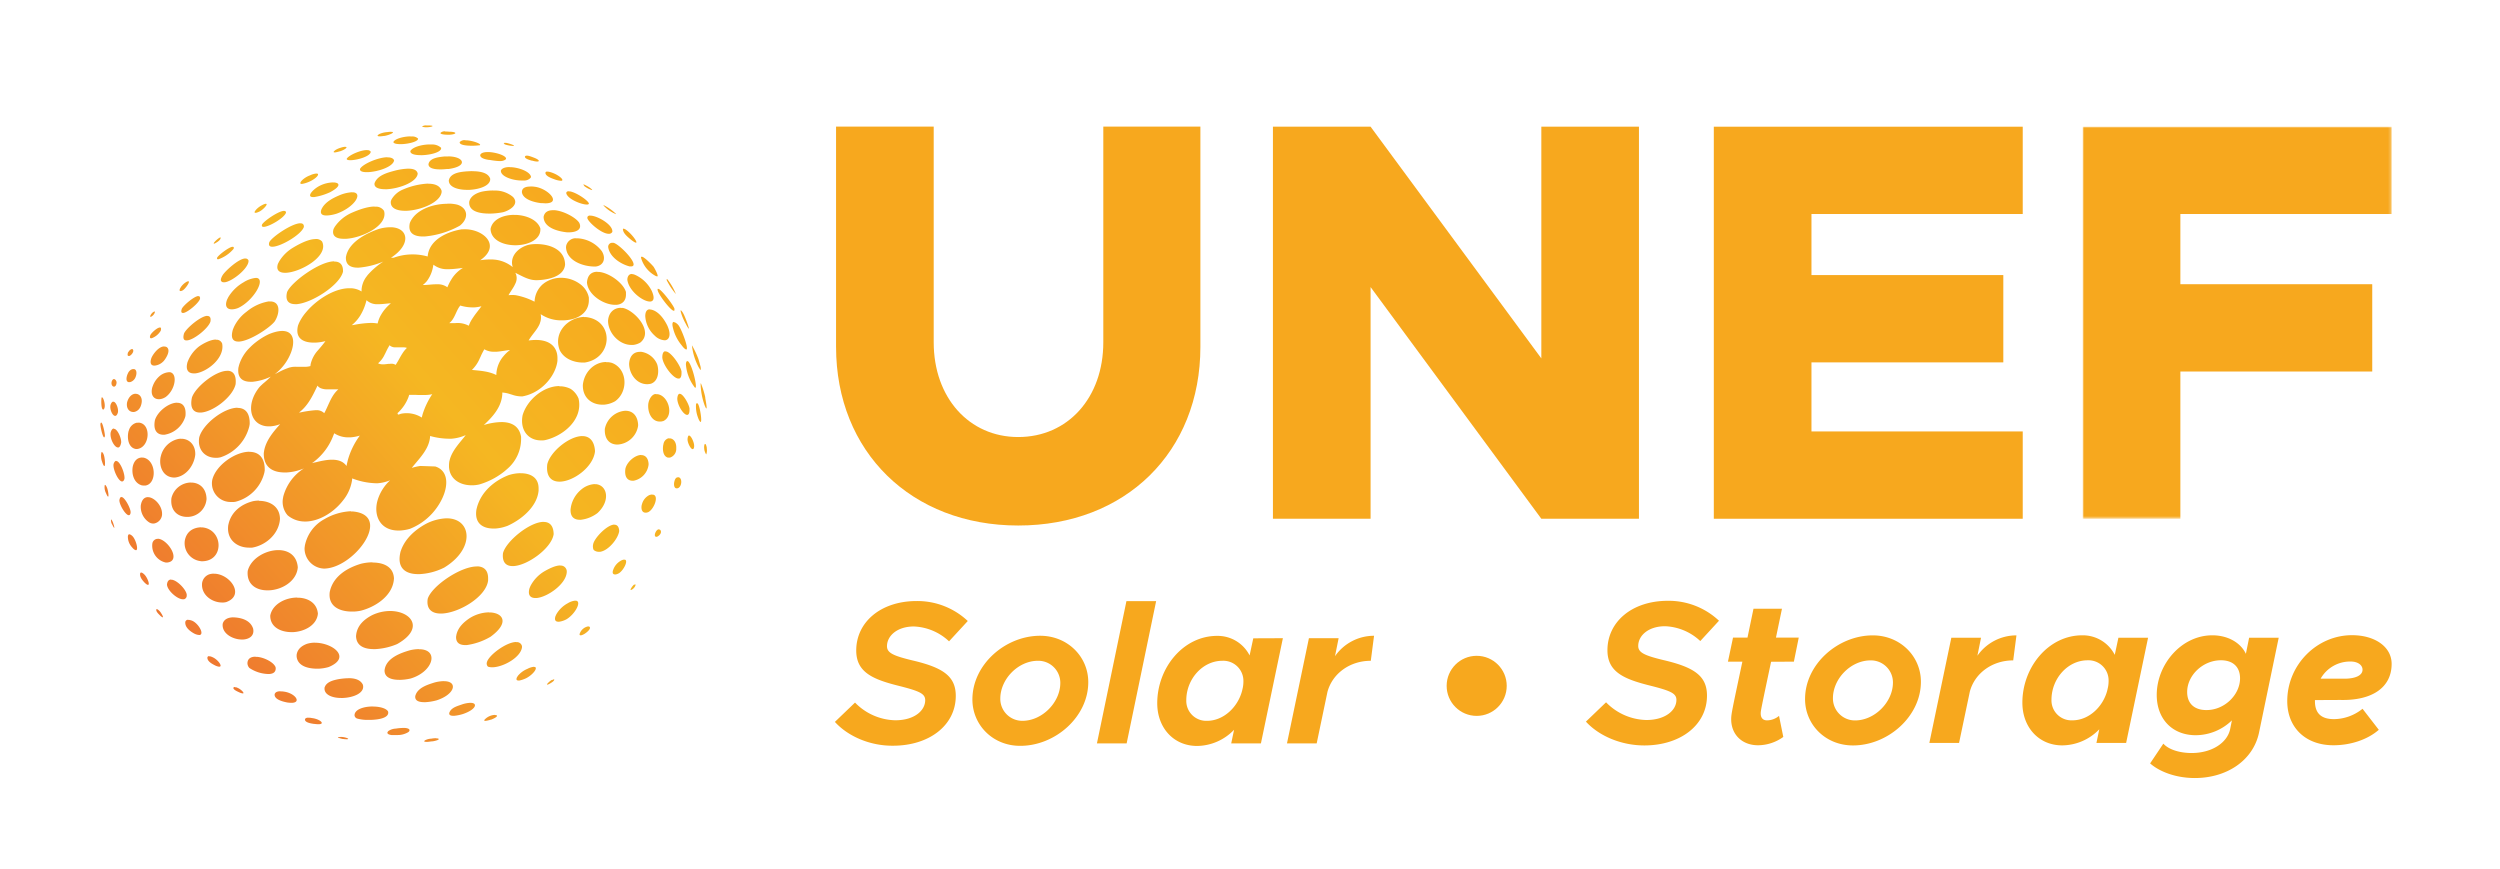 <svg xmlns:inkscape="http://www.inkscape.org/namespaces/inkscape" xmlns:sodipodi="http://sodipodi.sourceforge.net/DTD/sodipodi-0.dtd" xmlns="http://www.w3.org/2000/svg" xmlns:svg="http://www.w3.org/2000/svg" viewBox="0 0 831.523 288.997" id="svg14" sodipodi:docname="UNEF-logo-ingles_color.svg" width="831.523" height="288.997" inkscape:version="1.4.1-rc (d9e8dc1fe0, 2025-03-10)"><defs id="defs3"><style id="style1">.cls-1{fill:#fff;}.cls-1,.cls-2,.cls-3{fill-rule:evenodd;}.cls-2{fill:url(#Degradado_sin_nombre_2);}.cls-3,.cls-5{fill:#f7a81e;}.cls-4{mask:url(#mask);}.cls-6{fill:none;}</style><linearGradient id="Degradado_sin_nombre_2" x1="-5840.01" y1="-705.44" x2="-5837.43" y2="-703.12" gradientTransform="matrix(58.97,0,0,-59.92,344605.24,-41890.41)" gradientUnits="userSpaceOnUse"><stop offset="0" stop-color="#ee7330" id="stop1"></stop><stop offset="0.6" stop-color="#f5b722" id="stop2"></stop><stop offset="1" stop-color="#f7a81e" id="stop3"></stop></linearGradient><mask id="mask" x="859.56" y="205.03" width="102.75" height="130.4" maskUnits="userSpaceOnUse"><g id="mask-4"><polygon id="path-3" class="cls-1" points="962.32,205.03 962.32,335.43 859.56,335.43 859.56,205.03 "></polygon></g></mask></defs><g id="Capa_2" data-name="Capa 2" transform="translate(-166.83,-162.889)"><g id="Capa_1-2" data-name="Capa 1"><path id="Combined-Shape" class="cls-2" d="m 311.84,408.47 h 0.25 c 1.15,0.07 0.92,0.6 -1.37,1 v 0 h -0.13 c -0.29,0 -0.89,0.12 -1.46,0.16 h -0.63 c -0.37,0 -0.62,-0.09 -0.56,-0.25 v 0 l 0.18,-0.22 a 5.08,5.08 0 0 1 2.18,-0.59 9,9 0 0 1 1.54,-0.15 z M 280,408 h 0.45 a 6.44,6.44 0 0 1 1.82,0.38 v 0 l 0.13,0.06 c 0.31,0.15 0.35,0.29 -0.08,0.33 h -0.18 a 8,8 0 0 1 -1.21,-0.09 v 0 h -0.1 c -0.44,-0.09 -2,-0.46 -1.51,-0.63 a 5.07,5.07 0 0 1 0.68,0 z m 20.91,-3 h 0.42 c 1.61,0.08 2,0.64 1.52,1.2 v 0 l -0.17,0.17 a 6.72,6.72 0 0 1 -3.58,1 h -0.6 c -0.41,0 -0.85,0 -1.3,0 v 0 h -0.17 c -0.55,-0.07 -1.59,-0.3 -1.29,-1 v 0 l 0.24,-0.31 a 4.64,4.64 0 0 1 2.51,-0.83 16.2,16.2 0 0 1 2.42,-0.22 z m -31.56,-3.39 h 0.35 c 0.35,0 0.67,0.08 0.88,0.11 v 0 l 0.35,0.05 c 2.5,0.44 4,1.92 2,2 h -0.29 a 7.77,7.77 0 0 1 -1.16,-0.1 v 0 h -0.21 c -0.93,-0.14 -3.08,-0.45 -3,-1.5 0.1,-0.46 0.61,-0.58 1.14,-0.58 z m 62.11,-0.89 h 0.18 c 0.82,0.07 0.81,0.63 -1.48,1.54 v 0 h -0.12 a 8.73,8.73 0 0 1 -1.65,0.39 h -0.21 c -0.24,0 -0.36,-0.1 -0.23,-0.33 a 5,5 0 0 1 3.51,-1.65 z M 290.8,397.9 h 0.56 c 2.05,0.08 3.93,0.63 4.54,1.61 v 0 l 0.06,0.34 c 0.1,1.83 -3.12,2.44 -6.06,2.48 h -0.52 a 12.9,12.9 0 0 1 -3.86,-0.47 v 0 l -0.19,-0.12 a 1.18,1.18 0 0 1 -0.58,-1 c 0.09,-1.94 3.14,-2.87 6.05,-2.87 z m 32.5,-1.23 h 0.31 c 2.2,0.17 1.4,2.25 -2.66,3.66 v 0 l -0.15,0.05 a 14,14 0 0 1 -2.86,0.59 h -0.34 c -0.89,0 -1.53,-0.25 -1.31,-1.07 v 0 l 0.21,-0.43 c 0.8,-1.33 2.61,-1.79 3.94,-2.26 a 9.72,9.72 0 0 1 2.86,-0.56 z m -63.19,-3.81 h 0.47 c 0.31,0 0.59,0.06 0.8,0.08 v 0 l 0.39,0.07 c 3.31,0.68 5.23,3.43 2.29,3.64 h -0.36 a 10.42,10.42 0 0 1 -1.35,-0.11 v 0 l -0.27,-0.06 c -1.37,-0.28 -4.08,-1 -3.9,-2.67 0.2,-0.79 1.08,-1 1.93,-1 z m 54.39,-3.39 h 0.44 c 4.18,0.27 3.15,4.4 -2.88,6.36 v 0 l -0.2,0.05 a 17.75,17.75 0 0 1 -3.5,0.56 h -0.4 c -1.73,0 -3.24,-0.43 -3,-2.1 v 0 l 0.18,-0.51 c 1,-2.31 3.94,-3.21 6,-3.87 a 12.6,12.6 0 0 1 3.29,-0.52 z m -31.68,-1 h 0.48 c 1.78,0.08 3.47,0.58 4.24,2.18 v 0 l 0.07,0.39 c 0.28,2.46 -3.32,3.88 -6.78,4 h -0.54 c -3.07,0 -5.86,-1.15 -5.49,-3.53 v 0 l 0.18,-0.4 c 0.79,-1.53 2.86,-2 4.37,-2.31 a 23,23 0 0 1 3.47,-0.33 z m -37.84,3 h 0.33 a 4.87,4.87 0 0 1 1.79,1 v 0 l 0.17,0.15 c 0.46,0.44 0.7,0.84 0.41,0.91 h -0.12 a 4,4 0 0 1 -1.27,-0.42 v 0 l -0.16,-0.07 c -0.57,-0.26 -1.88,-0.88 -1.65,-1.46 a 0.68,0.68 0 0 1 0.5,-0.19 z m 106.13,-2.67 0.07,0.16 c 0,0.51 -1.26,1.18 -1.56,1.36 v 0 l -0.28,0.14 a 2.78,2.78 0 0 1 -0.39,0.14 h -0.11 c -0.39,0 0.8,-1.17 1.55,-1.57 h 0.17 l 0.2,-0.07 0.35,-0.18 z m -6.67,-4.09 h 0.22 c 1.18,0.24 -0.43,2.5 -2.79,3.74 v 0 l -0.15,0.07 a 9.41,9.41 0 0 1 -2.16,0.72 h -0.23 c -0.59,0 -0.94,-0.22 -0.55,-1.08 v 0 l 0.31,-0.49 a 8.14,8.14 0 0 1 3.18,-2.32 5.8,5.8 0 0 1 2.17,-0.68 z m -38.25,-5.87 h 0.51 c 6.21,0.37 4.08,7.53 -3.29,9.73 v 0 l -0.28,0.06 a 17.09,17.09 0 0 1 -3.06,0.38 h -0.43 c -2.47,0 -5,-0.67 -4.9,-3.25 v 0 l 0.11,-0.58 c 0.88,-3.55 5.26,-5.12 8.29,-6 a 13.67,13.67 0 0 1 3.05,-0.39 z m -54.36,2.52 h 0.48 c 2.47,0.2 5.56,1.83 6.18,3.43 v 0 l 0.05,0.39 c 0,1.24 -0.8,1.77 -2,1.88 h -0.37 -0.39 a 11.84,11.84 0 0 1 -6,-2 v 0 l -0.22,-0.27 a 2.49,2.49 0 0 1 -0.43,-1.31 c 0.05,-1.57 1.2,-2.17 2.69,-2.17 z m 19.75,-4.69 h 0.4 c 5.74,0.22 11.72,4.93 4.21,8.07 v 0 l -0.35,0.1 a 14.22,14.22 0 0 1 -3,0.46 h -0.5 c -3.13,0 -6.55,-0.9 -6.85,-4.08 v 0 -0.49 c 0.24,-1.89 1.62,-3 3.33,-3.66 a 8.77,8.77 0 0 1 2.77,-0.42 z m 66.9,-0.21 h 0.35 a 1.74,1.74 0 0 1 1.62,1.34 v 0 0.41 c -0.46,3.3 -6,6.43 -9.61,6.62 h -0.44 a 4.22,4.22 0 0 1 -1.16,-0.17 v 0 l -0.2,-0.13 a 1.51,1.51 0 0 1 -0.27,-1.35 c 0.57,-2.35 6.5,-6.76 9.74,-6.75 z m -102.09,4.73 h 0.33 a 4.39,4.39 0 0 1 0.9,0.33 v 0 l 0.24,0.12 c 1.62,0.89 3,2.87 2,3 h -0.17 a 4,4 0 0 1 -1.39,-0.46 v 0 l -0.29,-0.15 c -0.93,-0.49 -2.24,-1.29 -2.2,-2.41 a 0.53,0.53 0 0 1 0.59,-0.49 z m 60.2,-15.07 H 297 c 6.78,0.24 11,5.83 2,10.95 v 0 l -0.31,0.14 a 21.3,21.3 0 0 1 -7,1.58 h -0.52 c -3.1,0 -5.83,-1 -5.92,-4.36 v 0 l 0.08,-0.67 c 0.49,-3 2.66,-4.89 5.26,-6.26 a 14.12,14.12 0 0 1 6,-1.39 z m 32.87,0.47 h 0.39 c 4.31,0.18 6.49,3.41 0.26,8 v 0 l -0.21,0.14 a 21.5,21.5 0 0 1 -7.83,2.72 h -0.43 c -1.83,0 -3.19,-0.67 -3.11,-2.82 v 0 l 0.11,-0.62 c 0.55,-2.42 2.33,-4.11 4.3,-5.45 a 12.52,12.52 0 0 1 6.52,-2 z m -85,1.66 h 0.5 c 2.49,0.18 5.23,1.07 6.08,3.77 v 0 l 0.06,0.46 c 0.16,2 -1.44,3 -3.42,3.12 h -0.42 c -3,0 -6.71,-2 -6.36,-5.21 0.42,-1.67 2.08,-2.17 3.56,-2.17 z m 118,3 h 0.16 c 0.74,0.12 0.73,1.08 -1.35,2.45 v 0 l -0.14,0.08 a 3.91,3.91 0 0 1 -1,0.42 h -0.15 c -0.35,0 -0.53,-0.16 -0.24,-0.79 a 3.73,3.73 0 0 1 2.76,-2.19 z m -133,-2.16 h 0.36 a 4.6,4.6 0 0 1 1,0.29 v 0 l 0.27,0.14 c 2,1.14 3.64,4.28 2.18,4.57 h -0.2 a 4,4 0 0 1 -1.61,-0.46 v 0 l -0.31,-0.17 c -1.27,-0.75 -2.83,-2 -2.69,-3.66 a 0.91,0.91 0 0 1 1,-0.77 z m 36.22,-7.4 h 0.54 c 3.21,0.16 6.05,1.83 6.35,5.32 v 0 l -0.07,0.5 c -0.65,3.46 -4.45,5.43 -8.15,5.63 h -0.53 c -3.69,0 -7.14,-1.71 -7.1,-5.5 0.71,-3.79 5,-6 9,-6 z m 92.53,1 h 0.26 c 1.86,0.33 -0.37,4.47 -3.23,6.18 v 0 l -0.2,0.1 a 7.1,7.1 0 0 1 -2.23,0.71 h -0.24 c -0.85,0 -1.42,-0.42 -1,-1.81 v 0 l 0.28,-0.62 a 9.71,9.71 0 0 1 3.83,-3.72 5.93,5.93 0 0 1 2.52,-0.87 z M 219,365.53 h 0.18 a 4,4 0 0 1 1.27,1.35 v 0 l 0.13,0.2 c 0.32,0.52 0.52,1 0.43,1.14 v 0 h -0.08 a 2.63,2.63 0 0 1 -0.91,-0.67 v 0 l -0.18,-0.18 c -0.46,-0.45 -1.19,-1.19 -1,-1.8 a 0.26,0.26 0 0 1 0.22,-0.12 z m 106.36,-14.26 h 0.4 c 2.11,0.14 3.51,1.36 3.42,4.25 v 0 0.44 c -0.64,5.42 -9.57,10.73 -15.33,11 h -0.46 c -2.87,0 -4.82,-1.43 -4.3,-4.9 1.29,-4.19 10.84,-10.76 16.31,-10.76 z M 290.74,350 h 0.47 c 3.3,0.11 6.5,1.42 6.66,5.33 v 0 L 297.8,356 c -0.72,5.34 -6.31,8.82 -10.92,10 v 0 l -0.44,0.09 a 15.38,15.38 0 0 1 -1.85,0.21 h -0.48 -0.48 c -3.86,-0.06 -7.77,-1.72 -7.12,-6.57 v 0 l 0.18,-0.72 c 1.36,-4.7 5.81,-7.29 10.13,-8.59 a 16.47,16.47 0 0 1 3.92,-0.5 z M 238,353.72 h 0.4 c 5.16,0.35 9.91,7.21 3.66,9.43 v 0 l -0.45,0.09 -0.45,0.05 h -0.47 c -3.12,0 -6.52,-2.2 -6.67,-5.65 v 0 -0.49 a 3.61,3.61 0 0 1 2.55,-3.28 5.54,5.54 0 0 1 1.4,-0.18 z m -14.28,2 h 0.35 c 1.88,0.34 4.65,3.27 4.87,4.93 v 0 0.38 a 1.24,1.24 0 0 1 -0.9,1.18 h -0.24 -0.27 c -1.91,-0.13 -5.08,-3 -5.16,-4.91 0.13,-1.19 0.67,-1.65 1.38,-1.65 z M 353.15,351 h 0.31 a 2,2 0 0 1 1.88,1.83 v 0 0.38 c -0.26,4 -6.44,8.28 -10.05,8.59 h -0.34 c -1.66,0 -2.66,-0.89 -2,-3.25 v 0 l 0.28,-0.68 a 12.22,12.22 0 0 1 4.95,-5.12 c 1.14,-0.63 3.32,-1.79 5,-1.79 z m -93.76,-5.13 h 0.49 c 3.08,0.16 5.69,1.88 6,5.72 v 0 l -0.06,0.51 c -0.68,4.33 -5.37,7 -9.6,7.14 h -0.49 c -3.7,0 -6.91,-2 -6.51,-6.43 1,-4.15 5.94,-6.95 10.18,-6.95 z m 118.82,11.35 v 0.32 a 2.62,2.62 0 0 1 -1.13,1.41 v 0 l -0.21,0.11 v 0 l -0.15,0.06 h -0.1 c -0.31,-0.11 0.69,-1.52 1.16,-1.82 v 0 l 0.06,0.05 h 0.1 a 1.22,1.22 0 0 0 0.28,-0.13 z m -164.38,-3.9 0.23,0.06 a 3.3,3.3 0 0 1 0.85,0.66 v 0 l 0.15,0.16 c 0.83,1 1.61,3 1.08,3.21 H 216 c -0.2,0 -0.52,-0.21 -1,-0.66 v 0 l -0.26,-0.27 c -0.69,-0.76 -1.49,-1.8 -1.29,-2.86 0.07,-0.22 0.19,-0.31 0.33,-0.31 z m 160.68,-4.26 h 0.22 c 1.08,0.34 -0.45,3.46 -2,4.47 v 0 l -0.22,0.12 a 2.92,2.92 0 0 1 -0.9,0.31 h -0.2 c -0.59,0 -1,-0.34 -0.68,-1.4 v 0 l 0.21,-0.55 a 5.64,5.64 0 0 1 2.2,-2.51 3.05,3.05 0 0 1 1.37,-0.5 z M 315.42,335.3 h 0.5 c 7.8,0.4 8.89,10.16 -1.35,16.38 v 0 l -0.35,0.17 a 20.52,20.52 0 0 1 -7.86,2 h -0.45 c -4,0 -7.25,-1.83 -5.85,-7.49 v 0 l 0.29,-0.81 c 1.47,-3.69 4.54,-6.38 7.87,-8.27 a 16.23,16.23 0 0 1 7.2,-2 z m -31.86,-2.29 h 0.65 c 13.45,1.25 0.32,19 -9.69,19 v 0 l -0.49,-0.05 a 6.71,6.71 0 0 1 -5.9,-6.78 v 0 l 0.1,-0.8 a 12.85,12.85 0 0 1 6.56,-8.85 19.13,19.13 0 0 1 8.77,-2.6 z m 64.06,3.49 h 0.36 c 1.75,0.13 2.95,1.3 3,4.06 v 0 l -0.07,0.37 c -1,4.55 -8.63,10 -13.26,10.24 h -0.37 c -2.11,0 -3.49,-1.24 -3.15,-4.29 1,-3.95 8.88,-10.41 13.5,-10.41 z m -128.2,5.57 0.31,0.05 c 3.28,0.69 7.37,7.38 2.7,7.88 v 0 h -0.44 a 5.73,5.73 0 0 1 -4.49,-6.3 1.82,1.82 0 0 1 1.85,-1.59 h 0.07 z m 14.27,-3.76 h 0.54 c 7,0.79 7.26,11.43 -0.42,11.26 v 0 l -0.51,-0.08 a 6,6 0 0 1 -5,-6.81 c 0.54,-2.9 2.61,-4.29 5.35,-4.41 z m 137.49,-0.88 h 0.27 c 0.7,0.11 1.19,0.66 1.32,1.85 v 0 0.33 c -0.37,2.46 -3.53,6.37 -6.3,6.81 h -0.37 a 2.58,2.58 0 0 1 -1.74,-0.56 v 0 l -0.16,-0.23 a 3.23,3.23 0 0 1 -0.07,-1.77 c 0.42,-2.07 4.68,-6.49 7.08,-6.49 z m -161.33,3.2 h 0.19 a 2.62,2.62 0 0 1 0.82,0.55 v 0 l 0.15,0.16 c 1,1.15 1.88,4.23 1.14,4.54 h -0.12 c -0.22,0 -0.55,-0.18 -1,-0.63 v 0 l -0.31,-0.36 a 5.12,5.12 0 0 1 -1.35,-3.67 c 0.09,-0.47 0.27,-0.65 0.5,-0.65 z M 253,329.49 h 0.48 c 3.34,0.16 6.43,2 6.47,6 v 0 l -0.06,0.62 c -0.64,4.7 -4.83,8.18 -9.2,8.93 v 0 h -0.5 -0.5 c -4.11,0 -7.61,-2.75 -6.93,-7.52 v 0 l 0.17,-0.71 c 1.08,-3.92 4.34,-6.3 8.1,-7.23 a 10,10 0 0 1 2,-0.19 z M 386,339 h 0.15 c 0.67,0.16 0.92,1.44 -0.6,2.33 v 0 l -0.24,0.1 v 0 h -0.2 c -0.48,0 -0.58,-0.51 -0.38,-1.15 0.38,-1 0.87,-1.34 1.27,-1.34 z m -88.19,-90.4 a 18.41,18.41 0 0 1 11.26,-0.4 v 0 l 0.08,-0.63 c 0.88,-5.22 6.7,-7.65 11.19,-8.4 v 0 h 0.42 c 6.41,-0.44 13.15,5.18 5.8,10.28 v 0 l 0.76,-0.11 a 22,22 0 0 1 2.28,-0.15 h 0.76 a 11.24,11.24 0 0 1 7,2.54 v 0 l -0.13,-0.51 c -0.73,-3.67 2.63,-6.37 5.86,-7 v 0 l 0.46,-0.06 c 4.52,-0.49 11.17,0.94 11.23,6.77 v 0 l -0.08,0.52 c -0.85,3.84 -6.55,4.62 -9.65,4.64 v 0 l -0.83,-0.07 c -2.17,-0.29 -4,-1.44 -6,-2.4 v 0 l 0.22,0.45 a 3.92,3.92 0 0 1 -0.17,3.08 v 0 l -0.4,0.82 c -0.6,1.09 -1.38,2.12 -1.9,3.1 v 0 l 0.78,-0.07 c 0.26,0 0.52,0 0.77,0 l 0.75,0.06 a 22.59,22.59 0 0 1 6.34,2.17 v 0 l 0.08,-0.74 a 8.08,8.08 0 0 1 2.6,-5 v 0 l 0.52,-0.41 a 9.71,9.71 0 0 1 5.24,-1.79 v 0 h 0.72 a 10.7,10.7 0 0 1 6.66,2.61 v 0 l 0.45,0.45 a 7.29,7.29 0 0 1 1.81,3.51 v 0 0.58 c 0.16,4.77 -4.09,6.9 -8.5,7 h -0.53 a 12.17,12.17 0 0 1 -7,-2.06 v 0 l 0.08,0.52 a 5.28,5.28 0 0 1 -0.14,1.88 v 0 l -0.25,0.78 c -0.81,2 -2.6,3.63 -3.69,5.57 v 0 l 0.73,-0.08 c 6.46,-0.66 9,2.43 8.85,6.28 v 0 0.57 c -0.5,4.46 -4.43,9.71 -10.1,11.46 v 0 l -0.74,0.2 v 0 l -0.76,0.17 h -0.61 a 9.81,9.81 0 0 1 -2.88,-0.56 v 0 l -0.64,-0.19 a 10.09,10.09 0 0 0 -2.61,-0.53 v 0 0.31 0 0.31 0 l -0.09,0.79 c -0.58,3.87 -3.27,6.81 -6.06,9.4 v 0 l 0.47,-0.14 a 20.64,20.64 0 0 1 5.22,-0.84 H 334 c 2.46,0.08 4.68,0.93 5.7,3.33 v 0 l 0.18,0.48 a 8,8 0 0 1 0.27,1.07 v 0 0.8 a 13.07,13.07 0 0 1 -4.6,9.89 v 0 l -0.82,0.72 a 24.24,24.24 0 0 1 -8.43,4.44 v 0 l -0.52,0.11 a 12,12 0 0 1 -1.57,0.18 h -0.52 c -3.81,0 -7.27,-2 -7.52,-6.09 v 0 -0.59 a 9.33,9.33 0 0 1 0.11,-1.25 v 0 l 0.22,-0.85 c 0.95,-3.07 3.34,-5.44 5.24,-7.91 v 0 l -0.82,0.33 a 14.44,14.44 0 0 1 -3.93,0.87 h -0.77 a 23.78,23.78 0 0 1 -6.33,-0.91 v 0 l -0.07,0.79 c -0.52,3.62 -3.21,6.4 -5.46,9.11 v 0 l -0.29,0.35 v 0 l -0.28,0.36 0.75,-0.21 a 20.73,20.73 0 0 1 2.07,-0.43 v 0 l 5,0.17 0.47,0.17 c 4.23,1.71 3.94,7.21 0.89,12.23 v 0 l -0.44,0.7 a 20,20 0 0 1 -9.35,7.64 v 0 l -0.71,0.19 a 14.73,14.73 0 0 1 -2.64,0.38 h -0.6 c -5.69,-0.05 -8.13,-4.58 -6.94,-9.59 v 0 l 0.2,-0.72 a 15,15 0 0 1 4.09,-6.4 v 0 l -0.85,0.31 a 13.23,13.23 0 0 1 -3.22,0.67 h -0.77 a 23.47,23.47 0 0 1 -7.76,-1.61 v 0 l -0.08,0.76 a 14.05,14.05 0 0 1 -3,6.6 v 0 l -0.42,0.52 c -3,3.62 -7.53,6.31 -11.79,6.46 h -0.6 a 8.86,8.86 0 0 1 -5.61,-2.08 v 0 l -0.4,-0.51 a 6.87,6.87 0 0 1 -1.15,-5.05 v 0 l 0.13,-0.72 a 15.92,15.92 0 0 1 6.85,-9.3 v 0 l -0.46,0.18 a 17.29,17.29 0 0 1 -5.22,1.16 h -0.54 -0.53 c -2.85,-0.07 -5.4,-1.11 -6.27,-3.9 v 0 l -0.16,-0.57 a 8.73,8.73 0 0 1 -0.16,-2 v 0 l 0.12,-0.8 c 0.65,-3.43 3.09,-6.31 5.32,-8.79 v 0 l -0.67,0.23 a 11.18,11.18 0 0 1 -2.48,0.49 h -0.57 a 6.09,6.09 0 0 1 -3.65,-1.05 v 0 l -0.35,-0.28 c -2.69,-2.29 -2.74,-7.19 0.73,-11.59 v 0 l 0.21,-0.24 v 0 l 0.22,-0.23 v 0 l 0.85,-0.8 a 31.79,31.79 0 0 0 2.59,-2.34 v 0 l -0.33,0.15 a 18,18 0 0 1 -5.7,1.56 h -0.42 -0.41 c -2.44,-0.05 -4.34,-1.19 -3.9,-4.7 v 0 l 0.2,-0.8 a 13.77,13.77 0 0 1 3.31,-5.59 v 0 l 0.76,-0.76 a 23,23 0 0 1 6,-4.05 v 0 l 0.64,-0.24 c 6.62,-2.38 8.18,1.2 6.88,5.52 v 0 l -0.24,0.73 a 16.56,16.56 0 0 1 -5.44,7.35 v 0 l 1,-0.5 a 23.4,23.4 0 0 1 3.91,-1.71 v 0 l 0.69,-0.15 a 8.12,8.12 0 0 1 1.39,-0.09 h 0.7 v 0 h 0.69 0.7 0.7 0.69 a 6.34,6.34 0 0 0 1.36,-0.23 v 0 l 0.09,-0.67 a 10.29,10.29 0 0 1 2.42,-4.57 v 0 l 0.86,-1 c 0.57,-0.68 1.14,-1.36 1.63,-2.06 v 0 l -0.39,0.09 a 15.86,15.86 0 0 1 -3,0.41 h -0.44 c -3.33,0 -6.38,-1.25 -5.28,-5.71 v 0 l 0.27,-0.68 a 15.62,15.62 0 0 1 2.23,-3.53 v 0 l 0.45,-0.53 c 3.54,-4.05 9.27,-7.64 14.11,-7.64 h 0.62 a 7.32,7.32 0 0 1 3.45,1.07 v 0 -0.66 a 8.17,8.17 0 0 1 1.43,-4 v 0 l 0.59,-0.79 a 24.94,24.94 0 0 1 5.22,-4.49 v 0 l -0.27,0.11 a 26.91,26.91 0 0 1 -7.88,1.91 h -0.46 c -2.26,0 -4,-0.92 -3.83,-3.56 v 0 l 0.15,-0.66 c 1.27,-4.54 6.88,-7.33 10.8,-8.65 a 13.88,13.88 0 0 1 3.72,-0.57 h 0.49 c 5.72,0.3 6.56,5.82 -0.19,10.15 v 0 z M 340,320.3 h 0.46 c 2.9,0.12 5.55,1.45 5.51,5.09 v 0 0.69 c -0.49,5.45 -5.92,9.76 -10.37,11.72 v 0 l -0.43,0.15 a 13.54,13.54 0 0 1 -3.65,0.74 H 331 c -3.47,0 -6.47,-1.62 -5.69,-6.4 v 0 l 0.21,-0.82 c 1.48,-5.09 5.64,-8.61 10.33,-10.49 a 12.94,12.94 0 0 1 4.12,-0.7 z m -136.19,15.41 h 0.08 a 4.76,4.76 0 0 1 0.65,1.39 v 0 l 0.06,0.2 a 3.55,3.55 0 0 1 0.25,1.19 v 0 c -0.07,0 -0.23,-0.2 -0.53,-0.79 v 0 l -0.12,-0.25 a 2.67,2.67 0 0 1 -0.44,-1.77 0.1,0.1 0 0 1 0.07,0 z M 216,328.27 h 0.37 c 2,0.29 4.35,2.86 4.36,5.43 v 0 0.39 a 3.25,3.25 0 0 1 -2.69,2.93 h -0.36 a 2.76,2.76 0 0 1 -0.77,-0.15 v 0 l -0.41,-0.2 a 6.17,6.17 0 0 1 -2.84,-5.69 c 0.32,-2 1.28,-2.74 2.39,-2.74 z m 148.64,-4.34 h 0.38 c 3.74,0.32 5,5.43 0.57,9.58 v 0 l -0.25,0.19 a 11.28,11.28 0 0 1 -5.31,2.07 h -0.36 c -1.79,0 -3.2,-0.89 -3.06,-3.54 v 0 l 0.11,-0.72 a 9.89,9.89 0 0 1 3.53,-5.87 7.57,7.57 0 0 1 4.39,-1.74 z m -134.26,-0.52 h 0.44 c 2.47,0.18 4.65,1.93 4.71,5.5 v 0 l -0.07,0.52 a 6.4,6.4 0 0 1 -6,5.38 H 229 c -2.93,0 -5.63,-2 -5.15,-6.23 a 6.74,6.74 0 0 1 6.48,-5.2 z m -23.17,4.83 h 0.22 c 1.13,0.42 2.82,3.8 2.84,4.91 v 0 0.34 c -0.08,0.39 -0.21,0.62 -0.39,0.71 l -0.14,0.05 c -1.09,0.14 -3.27,-3.55 -3.2,-5 0.13,-0.77 0.39,-1.08 0.71,-1.08 z m 176.57,-0.82 h 0.3 c 2,0.38 0.3,4.83 -1.62,5.8 v 0 l -0.34,0.12 -0.32,0.06 h -0.29 c -1.11,0 -1.52,-1.17 -1.24,-2.55 v 0 l 0.14,-0.46 a 4.71,4.71 0 0 1 2.39,-2.83 3.15,3.15 0 0 1 1,-0.19 z M 249.8,313.19 h 0.41 c 2.73,0.16 4.77,1.94 4.67,6.19 v 0 l -0.11,0.65 a 13.21,13.21 0 0 1 -9.66,9.76 v 0 l -0.49,0.06 h -0.49 -0.48 a 6.18,6.18 0 0 1 -6.22,-7.34 c 1.15,-4.86 7.63,-9.37 12.37,-9.37 z m -48,11 0.11,0.05 a 2.83,2.83 0 0 1 0.49,0.81 v 0 l 0.06,0.15 c 0.32,0.86 0.6,2.68 0.36,2.86 h -0.05 c -0.11,0 -0.27,-0.23 -0.51,-0.75 v 0 l -0.17,-0.39 a 4.33,4.33 0 0 1 -0.44,-2.57 c 0,-0.12 0.09,-0.17 0.15,-0.17 z m 190.49,-2.56 h 0.28 c 1.38,0.37 1,3.53 -0.52,3.69 h -0.27 c -0.81,-0.13 -0.82,-1.35 -0.71,-2 v 0 l 0.05,-0.23 c 0.15,-0.64 0.45,-1.44 1.16,-1.44 v 0 z m -178.12,-6.54 h 0.33 l 0.42,0.1 c 3.92,1.23 4.08,8.6 0.28,9.2 h -0.4 a 4.16,4.16 0 0 1 -0.9,-0.09 v 0 l -0.46,-0.18 c -2.17,-1 -2.87,-3.71 -2.45,-6.06 0.4,-1.78 1.41,-3 3.18,-3 z m 146.32,-7.14 h 0.38 c 2,0.14 3.57,1.51 3.85,4.75 v 0 0.45 c -0.67,5.12 -7.07,9.77 -11.56,9.94 h -0.39 c -2.57,-0.06 -4.39,-1.72 -3.91,-5.79 1,-4.19 7.31,-9.37 11.68,-9.37 z m -155,8.27 0.24,0.05 c 1.27,0.47 2.76,4.51 2.48,5.93 v 0 l -0.11,0.29 a 0.85,0.85 0 0 1 -0.57,0.54 h -0.16 c -1.28,-0.15 -3.13,-4.33 -2.75,-5.86 0.24,-0.67 0.54,-1 0.87,-1 z m 174.6,-1.95 h 0.3 c 1.09,0.12 2,0.94 2.16,2.79 v 0 0.42 a 6.2,6.2 0 0 1 -5,5.31 h -0.3 c -1.58,0 -2.8,-1.11 -2.41,-4 0.53,-2.32 3.24,-4.58 5.32,-4.58 z m -153,-5.43 h 0.46 c 2.58,0.23 4.37,2.36 4.22,5.34 v 0 l -0.08,0.54 c -0.61,3.43 -3.22,6.65 -6.68,7 h -0.49 c -3.34,-0.2 -4.88,-3.48 -4.28,-6.78 v 0 l 0.16,-0.61 a 7.65,7.65 0 0 1 5.66,-5.42 5.28,5.28 0 0 1 1,-0.1 z m -26.35,4.46 h 0.12 a 2.22,2.22 0 0 1 0.39,0.6 v 0 l 0.07,0.17 c 0.42,1.14 0.6,3.62 0.26,3.83 h -0.06 c -0.13,0 -0.33,-0.31 -0.59,-1 v 0 l -0.15,-0.45 a 5.63,5.63 0 0 1 -0.24,-3 c 0.06,-0.18 0.13,-0.24 0.2,-0.24 z m 71.24,3.32 c 3,-0.75 7.05,-1.59 9.38,0.45 v 0 l 0.26,0.25 a 4.46,4.46 0 0 1 0.47,0.57 v 0 l 0.07,-0.4 v 0 l 0.08,-0.39 0.27,-1.13 a 25,25 0 0 1 4,-8.19 v 0 l -0.63,0.17 a 13.93,13.93 0 0 1 -2.52,0.41 h -0.62 A 8.53,8.53 0 0 1 278,307 v 0 l -0.36,0.89 a 19.85,19.85 0 0 1 -6.7,8.81 v 0 l -0.34,0.24 0.42,-0.11 v 0 l 0.45,-0.11 v 0 z m -26.16,-18.05 h 0.4 c 2.2,0.16 3.75,1.69 3.66,5.37 v 0 l -0.11,0.67 A 14.5,14.5 0 0 1 240.15,315 v 0 l -0.47,0.09 -0.46,0.06 h -0.46 -0.45 c -3.39,-0.12 -5.88,-2.79 -5.21,-6.79 1.18,-4.43 8.19,-9.86 12.79,-9.86 z m 143.56,10.13 h 0.38 c 1.42,0.22 2.07,1.71 2,3.2 v 0 0.36 a 3,3 0 0 1 -2.1,2.83 h -0.34 v 0 h -0.38 l -0.32,-0.13 c -1.33,-0.67 -1.42,-2.72 -1.19,-4.05 v 0 l 0.08,-0.33 a 2.38,2.38 0 0 1 1.63,-1.91 z m 12,1.87 h 0.07 c 0.15,0.09 0.32,0.48 0.47,1.27 v 0 0.31 a 3.88,3.88 0 0 1 -0.17,1.84 v 0 h -0.07 a 4.93,4.93 0 0 1 -0.55,-1.33 c -0.21,-1.17 -0.05,-2.09 0.21,-2.09 z m -5.37,-2.82 0.17,0.05 c 0.66,0.31 1.51,2.25 1.53,3.31 v 0 0.34 c -0.07,0.52 -0.21,0.77 -0.4,0.82 h -0.11 c -0.67,0 -1.71,-2.14 -1.69,-3.27 0.06,-0.91 0.27,-1.27 0.54,-1.27 z M 212.7,303.47 h 0.44 c 4.08,0.52 3.53,8.24 -0.68,8.76 v 0 h -0.43 c -2.52,-0.38 -3,-3.63 -2.45,-5.88 v 0 l 0.16,-0.45 a 3.57,3.57 0 0 1 2.57,-2.41 h 0.39 z m -8,2.06 h 0.23 c 1.12,0.37 2.32,3.18 2.2,4.59 v 0 l -0.09,0.39 c -0.18,0.72 -0.45,1.09 -0.76,1.21 h -0.16 c -1.2,0.12 -2.85,-3 -2.48,-5 0.27,-0.94 0.65,-1.31 1.06,-1.31 z m 170.18,-6 h 0.39 c 1.94,0.15 3.57,1.5 3.8,4.51 v 0 0.46 a 7.35,7.35 0 0 1 -6.74,6.25 H 372 c -2.27,-0.07 -4.16,-1.62 -4,-5.2 a 7.49,7.49 0 0 1 6.93,-6.05 z m -22,-8.15 h 0.64 a 8.34,8.34 0 0 1 3.08,0.84 v 0 l 0.41,0.28 a 7,7 0 0 1 2.27,3 v 0 l 0.12,0.66 c 1,6.75 -5.62,11.9 -11.38,13.14 v 0 l -0.54,0.07 v 0 h -0.52 c -4.49,0.1 -7.26,-3.52 -6.3,-8.38 1.45,-5.05 6.92,-9.69 12.22,-9.69 z m -152.38,12.07 0.11,0.05 c 0.52,0.47 1.16,3.81 1.11,4.38 v 0 l -0.05,0.23 a 0.43,0.43 0 0 1 -0.14,0.25 h -0.07 c -0.5,-0.06 -1.34,-3.79 -1.22,-4.5 0.07,-0.3 0.16,-0.43 0.26,-0.43 z m 25.23,-6.58 h 0.33 c 1.6,0.14 2.73,1.39 2.46,4.33 v 0 l -0.1,0.41 a 8.68,8.68 0 0 1 -6.9,5.88 h -0.32 c -2,0 -3.51,-1.34 -2.84,-4.85 0.92,-3 4.68,-5.81 7.37,-5.81 z M 398.64,297 h 0.09 a 0.78,0.78 0 0 1 0.3,0.32 v 0 l 0.09,0.16 c 0.62,1.35 1.22,5.42 0.79,5.75 h -0.06 c -0.14,0 -0.37,-0.31 -0.69,-1 v 0 l -0.23,-0.63 a 10.31,10.31 0 0 1 -0.61,-4 c 0,-0.36 0.15,-0.59 0.32,-0.59 z m -13.53,-3 h 0.39 c 3.68,0.44 5.64,7.14 2,8.92 v 0 l -0.44,0.11 a 3.2,3.2 0 0 1 -0.41,0.07 h -0.4 c -2.73,0 -4.12,-3.18 -3.78,-6 v 0 l 0.08,-0.38 c 0.28,-1.15 1,-2.47 2.12,-2.76 a 2.69,2.69 0 0 1 0.4,0 z m -85,6.53 a 9.38,9.38 0 0 1 7,1.24 v 0 l 0.27,-1.05 A 25.56,25.56 0 0 1 310.6,294 v 0 l -0.67,0.13 a 12.23,12.23 0 0 1 -2,0.14 v 0 h -1 v 0 h -1 l -1,-0.05 v 0 h -1 v 0 h -1 l -0.25,0.78 a 13.78,13.78 0 0 1 -3.6,5.27 v 0 0.17 a 0.31,0.31 0 0 0 0.4,0.32 v 0 z m -95.58,-4 h 0.2 c 0.82,0.31 1.55,2.36 1.32,3.54 v 0 l -0.11,0.33 c -0.19,0.5 -0.43,0.74 -0.67,0.81 h -0.15 c -0.91,0 -1.89,-2.27 -1.52,-3.67 0.27,-0.77 0.6,-1.07 0.93,-1.07 z m 188.4,-2.66 0.24,0.05 c 1.16,0.41 2.85,3.57 3,4.83 v 0 0.44 c 0,1.09 -0.27,1.6 -0.66,1.69 h -0.15 c -1.2,0 -3.3,-3.29 -3.26,-5.51 0.11,-1.09 0.42,-1.51 0.82,-1.51 z m -120.53,-2.65 -0.19,0.4 v 0 l -0.19,0.4 c -1.46,3.07 -3,6 -5.74,8.09 v 0 l 0.46,-0.05 a 39,39 0 0 1 5.05,-0.74 h 0.56 a 3.49,3.49 0 0 1 2.32,1 v 0 l 0.4,-0.75 c 1.26,-2.53 2.11,-5.28 4.29,-7.18 h -0.6 -0.66 v 0 h -0.7 -0.59 -0.6 -0.6 a 5.48,5.48 0 0 1 -2.19,-0.42 v 0 l -0.29,-0.16 a 2.52,2.52 0 0 1 -0.73,-0.69 z m -30,-5 h 0.34 c 1.67,0.15 2.74,1.41 2.46,4.45 v 0 l -0.1,0.37 c -1.23,4.18 -7.48,8.8 -11.41,9.07 h -0.34 c -2.11,0 -3.44,-1.39 -2.68,-5 1.16,-3.52 7.83,-8.88 11.73,-8.88 z m -30.45,7.67 h 0.26 c 1.38,0.18 2.42,1.8 1.32,4.35 v 0 l -0.19,0.33 a 2.82,2.82 0 0 1 -1.93,1.35 h -0.26 c -1.27,0 -2.39,-1.12 -2.06,-3.16 0.52,-2 1.76,-2.91 2.86,-2.91 z m -11.16,1.17 0.11,0.05 c 0.51,0.39 1.26,3.33 0.35,4 h -0.16 c -0.67,-0.22 -0.62,-3.38 -0.47,-3.92 0,-0.11 0.11,-0.17 0.17,-0.17 z m 199.16,-4.65 0.05,0.06 a 29.41,29.41 0 0 1 1.4,4.53 v 0 0.23 c 0.19,1.08 0.6,3.23 0.41,3.5 h -0.05 c -0.05,0 -0.1,-0.06 -0.18,-0.17 v 0 l -0.36,-0.8 a 22.63,22.63 0 0 1 -1.36,-7.26 c 0,0 0,-0.06 0,-0.06 z m -31.51,-7.06 h 0.63 a 7.59,7.59 0 0 1 1.3,0.24 v 0 l 0.51,0.22 c 4.77,2.32 4.81,9.55 0.51,12.56 v 0 l -0.45,0.23 a 8.51,8.51 0 0 1 -3.28,0.89 h -0.48 c -3.45,0 -6.58,-2.2 -6.49,-6.56 0.43,-4.28 3.77,-7.63 7.75,-7.63 z M 223,286.68 h 0.32 c 2.7,0.41 1.87,5.92 -1.43,8.29 v 0 l -0.36,0.2 a 4.18,4.18 0 0 1 -1.66,0.5 h -0.3 c -1.69,-0.05 -2.76,-1.53 -2.07,-4 v 0 l 0.21,-0.57 a 7.86,7.86 0 0 1 2.56,-3.41 5.39,5.39 0 0 1 2.73,-1 z M 395.45,283 h 0.1 a 0.72,0.72 0 0 1 0.22,0.14 v 0 l 0.16,0.18 c 1.29,1.69 2.82,8.18 2.23,8.53 h -0.09 a 0.66,0.66 0 0 1 -0.24,-0.19 v 0 l -0.45,-0.65 a 14.19,14.19 0 0 1 -2.41,-6.94 c 0,-0.38 0.12,-1.09 0.48,-1.09 z m -190.68,6 h 0.17 a 1.34,1.34 0 0 1 0.63,1.46 v 0 l -0.08,0.3 a 1,1 0 0 1 -0.63,0.73 h -0.14 c -0.49,0 -1,-0.71 -0.74,-1.67 0.19,-0.61 0.49,-0.86 0.79,-0.86 z m 174.87,-9.1 h 0.44 a 6.83,6.83 0 0 1 5.32,4.13 v 0 l 0.12,0.41 c 0.56,2.25 0.2,5.29 -2.22,6.09 v 0 l -0.5,0.09 v 0 l -0.48,0.05 h -0.47 c -3.27,-0.13 -5.69,-3.28 -5.77,-6.75 0.17,-2.87 1.73,-4 3.56,-4 z m -168.42,5.76 h 0.26 c 0.72,0.18 0.88,1.17 0.61,2.15 v 0 l -0.1,0.32 a 2.76,2.76 0 0 1 -1.76,1.82 l -0.32,0.05 h -0.34 l -0.23,-0.1 c -0.76,-0.47 -0.36,-1.88 -0.09,-2.56 v 0 l 0.16,-0.34 a 2.59,2.59 0 0 1 1,-1.14 1.94,1.94 0 0 1 0.84,-0.23 z m 177,-5.85 h 0.29 c 1.78,0.46 4.76,4.87 5,6.68 v 0 0.46 c 0,1.14 -0.29,1.7 -0.74,1.85 h -0.18 -0.19 c -1.78,-0.15 -5.1,-4.54 -5.28,-7 0,-1.49 0.45,-2.08 1.05,-2.08 z m -60.32,-0.72 -0.42,0.76 c -0.27,0.52 -0.52,1 -0.76,1.57 v 0 l -0.33,0.7 a 11.53,11.53 0 0 1 -2.6,3.81 c 2.73,0.27 5.61,0.43 8.11,1.7 v 0 l 0.05,-0.75 a 10,10 0 0 1 2.1,-5.23 v 0 l 0.54,-0.64 a 12.43,12.43 0 0 1 1.89,-1.72 v 0 l -0.58,0.07 c -1.18,0.15 -2.5,0.41 -3.79,0.51 h -0.65 a 6.22,6.22 0 0 1 -3.56,-0.82 z m -89.27,-3.21 h 0.34 a 2,2 0 0 1 1.76,1.31 v 0 l 0.06,0.44 c 0.49,4.71 -5.35,9.06 -9,9.45 h -0.34 -0.32 c -1.67,-0.06 -2.67,-1.17 -1.92,-3.77 v 0 l 0.28,-0.68 a 11.75,11.75 0 0 1 3.6,-4.55 c 1.07,-0.75 3.63,-2.25 5.54,-2.25 z m 158.37,1.94 0.06,0.06 a 30.73,30.73 0 0 1 2.08,4.45 v 0 l 0.06,0.22 c 0.09,0.31 0.21,0.72 0.33,1.15 l 0.17,0.64 a 3.84,3.84 0 0 1 0.22,1.55 h -0.05 c -0.05,0 -0.12,0 -0.21,-0.14 v 0 l -0.46,-0.74 a 20,20 0 0 1 -2.22,-7.19 c 0,0 0,0 0,0 z m -175.58,0.34 h 0.31 a 1.72,1.72 0 0 1 0.63,0.23 v 0 l 0.22,0.24 c 0.89,1.19 -0.54,3.43 -1.28,4.32 v 0 l -0.21,0.21 a 4.73,4.73 0 0 1 -2.74,1.33 h -0.23 c -1,0 -1.57,-0.77 -0.91,-2.59 0.6,-1.37 2.45,-3.78 4.21,-3.78 z m 74.93,-0.36 -0.49,0.85 c -0.31,0.58 -0.59,1.17 -0.87,1.75 v 0 l -0.27,0.52 a 8.22,8.22 0 0 1 -2.14,2.8 v 0 l 0.38,0.17 a 3.57,3.57 0 0 0 1.22,0.18 h 0.43 l 0.85,-0.09 v 0 l 0.45,-0.06 c 0.29,0 0.59,0 0.88,-0.06 h 0.43 a 2.87,2.87 0 0 1 1.22,0.39 v 0 l 0.74,-1.21 c 0.47,-0.83 0.91,-1.67 1.41,-2.46 v 0 l 0.35,-0.53 a 9.5,9.5 0 0 1 1.24,-1.45 v 0 l -0.45,-0.12 a 5.25,5.25 0 0 0 -1,-0.07 h -0.52 v 0 h -0.53 -0.42 -0.42 -0.4 a 2.68,2.68 0 0 1 -2.1,-0.74 z m 64.72,-9.45 h 0.62 c 9.46,1 9.11,13.7 -0.4,15.13 v 0 h -0.56 c -3,0 -6.36,-1.24 -7.76,-4.19 -2.14,-5.76 2.67,-10.75 8.1,-11 z M 210.86,279 l 0.15,0.12 c 0.55,0.6 -0.48,2 -1.21,2.18 h -0.16 a 0.44,0.44 0 0 1 -0.37,-0.31 v 0 -0.21 c 0.05,-0.3 0.05,-0.65 0.28,-0.83 a 1.91,1.91 0 0 1 1.26,-1 z M 391,270.07 h 0.22 a 3.35,3.35 0 0 1 1.28,1 v 0 l 0.1,0.14 c 1,1.46 3.26,7.35 2.58,7.91 h -0.08 c -0.21,0 -0.56,-0.2 -1.12,-0.84 v 0 l -0.46,-0.59 a 14.1,14.1 0 0 1 -3,-6.43 c -0.12,-0.94 0.09,-1.3 0.45,-1.3 z m -17.64,-4.77 h 0.29 0.3 l 0.35,0.08 c 3.94,1.09 10,7.92 5.46,11.48 v 0 l -0.46,0.23 a 5.91,5.91 0 0 1 -1.84,0.52 H 377 c -4,0.13 -7.87,-3.77 -7.93,-8 0.16,-2.65 1.86,-4.34 4.29,-4.34 z M 256.6,263.16 h 0.44 c 3.2,0.31 2.75,4.11 1.21,6.56 v 0 l -0.14,0.19 c -1.74,2.14 -8.12,6.33 -11.69,6.59 h -0.32 c -1.74,0 -2.68,-1.07 -1.79,-4.06 v 0 l 0.34,-0.81 a 13.62,13.62 0 0 1 3.72,-4.7 v 0 l 0.69,-0.54 a 15.49,15.49 0 0 1 7.15,-3.25 z M 235.82,268 h 0.22 c 0.64,0.1 1,0.65 0.78,1.87 v 0 l -0.09,0.24 c -0.93,2.23 -5.53,5.89 -7.72,6 h -0.24 c -0.81,0 -1.2,-0.7 -0.73,-2.3 0.68,-1.68 5.58,-5.87 7.78,-5.87 z m 147.06,-2.2 0.54,0.07 c 2.47,0.52 4.38,3.23 5.42,5.42 v 0 l 0.18,0.45 c 1,2.53 0.42,4.12 -0.93,4.33 h -0.25 a 5.1,5.1 0 0 1 -3.2,-1.5 v 0 l -0.44,-0.42 a 9.44,9.44 0 0 1 -2.75,-6.13 c 0,-1 0.3,-2.21 1.43,-2.24 z m -162.89,6 h 0.14 c 0.24,0.07 0.34,0.36 0.19,1 v 0 l -0.07,0.17 a 5.88,5.88 0 0 1 -3,2.43 h -0.17 c -0.35,0 -0.51,-0.3 -0.26,-1 0.25,-0.7 2.29,-2.57 3.14,-2.57 z m 173.26,-5.67 h 0.11 a 4.29,4.29 0 0 1 0.72,1 v 0 l 0.09,0.15 c 0.61,1.2 1.91,4.66 1.76,4.94 v 0 c -0.08,0 -0.29,-0.3 -0.68,-1 v 0 l -0.46,-0.88 a 17.62,17.62 0 0 1 -1.52,-3.68 c -0.09,-0.42 -0.07,-0.57 0,-0.57 z m -75,4.23 a 7.85,7.85 0 0 1 4.49,0.87 v 0 l 0.33,-0.8 a 12.17,12.17 0 0 1 0.83,-1.5 v 0 l 0.72,-1.07 c 0.76,-1.06 1.6,-2.06 2.35,-3.11 v 0 l -0.8,0.18 a 12.26,12.26 0 0 1 -1.57,0.2 h -0.78 a 14.16,14.16 0 0 1 -3.91,-0.62 v 0 l -0.46,0.65 c -0.71,1.13 -1.13,2.42 -1.8,3.55 v 0 l -0.29,0.46 a 5.23,5.23 0 0 1 -1.11,1.2 h 2 z m -29.51,-7.62 -0.3,1.07 a 17.27,17.27 0 0 1 -1.72,3.92 v 0 a 12.88,12.88 0 0 1 -2.9,3.33 v 0 l 0.94,-0.15 a 33.06,33.06 0 0 1 5.77,-0.62 l 0.95,0.06 v 0 l 0.95,0.13 0.18,-0.67 a 10.61,10.61 0 0 1 0.76,-1.87 v 0 l 0.46,-0.78 a 14.07,14.07 0 0 1 3,-3.37 v 0 h -0.47 c -1,0.08 -2.11,0.24 -3.24,0.27 h -0.56 a 5,5 0 0 1 -3.85,-1.36 z m -70.49,3.79 h 0.13 l -0.07,0.35 a 2.6,2.6 0 0 1 -1.35,1.42 c -0.58,-0.11 0.59,-1.79 1.29,-1.79 z m 14.57,-5.12 h 0.16 c 0.3,0.06 0.45,0.34 0.37,0.9 v 0 l -0.07,0.19 c -0.65,1.42 -3.91,4.19 -5.4,4.48 h -0.2 c -0.5,0 -0.71,-0.35 -0.4,-1.32 0.31,-0.97 4.12,-4.3 5.54,-4.3 z M 385.76,259 h 0.17 c 1.16,0.51 4.87,5.37 5.23,6.56 v 0 0.27 c 0,0.23 0,0.37 -0.11,0.42 h -0.11 c -1,0 -5.11,-5.32 -5.37,-6.85 -0.06,-0.33 0,-0.47 0.15,-0.47 z m -133.87,-3.67 h 0.31 c 3.08,0.44 -1.08,7.63 -6.16,10 v 0 l -0.33,0.12 a 5.62,5.62 0 0 1 -1.57,0.32 h -0.28 c -1.48,0 -2.37,-1 -1.49,-3.25 v 0 l 0.36,-0.73 a 14,14 0 0 1 5.11,-5 9.4,9.4 0 0 1 4,-1.46 z m 113.65,-2 h 0.49 c 3.5,0.31 8.17,3.74 9,6.69 v 0 0.5 c 0.12,2.42 -1.22,3.56 -3.07,3.75 h -0.38 -0.39 c -3.69,-0.1 -8.76,-3.31 -9.13,-7.38 0.17,-2.61 1.6,-3.61 3.46,-3.61 z M 278,249.89 h 0.35 c 1.6,0.11 2.63,1.08 2.57,3.32 v 0 l -0.09,0.35 c -1.39,4.41 -10.32,10.1 -15.33,10.5 h -0.39 c -2.2,0 -3.5,-1.06 -2.8,-4 1.33,-3.3 10.79,-10.25 15.69,-10.25 z m 99,4.17 h 0.16 0.16 l 0.61,0.19 a 11.39,11.39 0 0 1 5.66,5.36 v 0 l 0.2,0.46 c 0.82,2.07 0.39,3 -0.61,3.11 h -0.22 c -2.32,0 -7,-3.55 -7.47,-7.24 0,-1.05 0.52,-1.93 1.51,-1.93 z m 11.69,1.66 0.1,0.05 a 20.36,20.36 0 0 1 2.81,4.82 v 0 0.06 a 22.45,22.45 0 0 1 -3,-4.53 c -0.06,-0.28 0,-0.4 0,-0.4 z m -159.22,0.75 h 0.12 c 0.44,0.28 -1.1,2.42 -1.91,2.95 v 0 l -0.18,0.1 a 1.64,1.64 0 0 1 -0.5,0.17 h -0.14 c -0.3,0 -0.42,-0.26 -0.14,-0.85 v 0 l 0.3,-0.51 a 5.81,5.81 0 0 1 1.66,-1.58 1.9,1.9 0 0 1 0.79,-0.32 z m 81.53,-5.58 -0.16,0.82 a 11.15,11.15 0 0 1 -1.83,4.4 v 0 l -0.33,0.43 a 7.91,7.91 0 0 1 -1.23,1.14 h 0.85 l 1.43,-0.11 v 0 l 0.57,-0.05 c 0.58,-0.05 1.17,-0.08 1.74,-0.08 h 0.58 a 5.23,5.23 0 0 1 3,1 v 0 l 0.32,-0.71 c 0.22,-0.47 0.45,-0.93 0.7,-1.37 v 0 l 0.4,-0.66 a 11.33,11.33 0 0 1 3.76,-3.7 v 0 l -0.58,0.07 c -1.18,0.14 -2.52,0.32 -3.84,0.35 h -0.66 A 7.14,7.14 0 0 1 311,250.93 Z m -62.57,-2 h 0.27 a 1.05,1.05 0 0 1 0.79,0.65 v 0 0.31 c -0.24,2.51 -5.45,6.66 -7.95,6.93 h -0.3 a 0.92,0.92 0 0 1 -0.95,-0.62 v 0 -0.37 a 4.69,4.69 0 0 1 0.58,-1.36 c 0.68,-1.2 5.3,-5.57 7.56,-5.57 z m 131.84,-0.59 h 0.21 c 1,0.36 3.45,2.92 3.76,3.35 v 0 l 0.06,0.1 c 0.39,0.62 1.81,3.25 1.05,3.07 v 0 l -0.41,-0.13 a 9.9,9.9 0 0 1 -4.91,-6.1 c 0,-0.23 0.09,-0.33 0.24,-0.33 z m -108.53,-5.92 h 0.44 a 2.62,2.62 0 0 1 1.78,0.85 v 0 l 0.16,0.39 c 1.66,4.69 -7.27,9.73 -12.11,10 h -0.39 c -1.91,0 -3.05,-0.89 -2.34,-3 v 0 l 0.36,-0.71 a 13.4,13.4 0 0 1 4.42,-4.5 c 1.54,-0.94 5.09,-3 7.68,-3 z m 86.79,-0.21 h 0.63 a 10.82,10.82 0 0 1 7.86,4.29 v 0 l 0.21,0.38 c 1.1,2.15 0.31,4.38 -2.25,4.7 v 0 h -0.45 c -3.74,0 -9.31,-1.92 -9.44,-6.46 v 0 l 0.05,-0.43 a 3.26,3.26 0 0 1 3.1,-2.52 z m 12,1.48 h 0.18 0.2 l 0.21,0.07 c 2.34,0.94 8.52,7.52 5.75,7.78 h -0.3 -0.35 l -0.51,-0.15 c -2.76,-0.86 -6.1,-3.12 -6.58,-6.2 a 1.33,1.33 0 0 1 1.4,-1.51 z M 244.26,245 h 0.14 c 0.17,0.05 0.24,0.22 0.17,0.52 v 0 l -0.09,0.19 a 11.56,11.56 0 0 1 -5,3.41 h -0.18 c -0.27,0 -0.37,-0.19 -0.22,-0.58 0.45,-0.83 4,-3.57 5.14,-3.57 z m 22.46,-7.83 H 267 c 0.6,0.08 0.95,0.44 0.9,1.21 v 0 l -0.11,0.27 c -1.13,2.46 -7.4,6.14 -10.17,6.3 h -0.3 c -0.83,0 -1.24,-0.48 -0.91,-1.51 0.88,-1.77 7.56,-6.29 10.31,-6.29 z m 71.14,-2.8 h 0.64 c 3.6,0.16 7.17,1.73 8.06,4.52 v 0 0.47 c -0.09,3.25 -4,5 -8,5.1 H 338 c -4,-0.07 -7.92,-1.83 -8,-5.46 0.63,-3.16 4.2,-4.65 7.88,-4.65 z m -97.66,7.48 v 0.31 c -0.22,0.81 -1.38,1.4 -2,1.76 H 238 c -0.51,-0.06 1.55,-2 2.16,-2.08 z M 374.27,239 h 0.17 a 2.08,2.08 0 0 1 0.47,0.22 v 0 l 0.23,0.16 c 1.76,1.27 3.79,4 3.29,4.22 h -0.08 c -0.26,0 -0.84,-0.33 -1.86,-1.16 v 0 l -0.31,-0.26 c -0.89,-0.76 -2.07,-1.8 -2.16,-3 0,-0.2 0.11,-0.26 0.25,-0.26 z m -82.87,-7.38 h 0.45 a 3.2,3.2 0 0 1 2.71,1.4 v 0 l 0.1,0.43 c 0.81,4.61 -7.31,8.51 -12.63,8.86 h -0.49 -0.47 c -2.46,0 -4,-1 -3.28,-3.29 v 0 l 0.34,-0.63 a 13.48,13.48 0 0 1 6,-4.86 c 1.51,-0.65 4.71,-1.94 7.25,-1.94 z m 24.17,-1 h 0.91 a 12.46,12.46 0 0 1 2.48,0.35 v 0 l 0.45,0.16 c 3.16,1.31 3.2,4.5 0.49,6.72 v 0 l -0.2,0.14 a 29.29,29.29 0 0 1 -11.7,3.56 h -0.48 c -3,0 -5.11,-1.14 -4.38,-4.47 1.73,-4.41 7.64,-6.41 12.48,-6.41 z m 47.6,4 h 0.32 c 2.44,0.25 7.34,3.14 7,5.42 v 0 l -0.18,0.23 a 1.29,1.29 0 0 1 -0.74,0.38 h -0.3 c -2.31,0 -6.47,-3.61 -7.05,-5.08 -0.14,-0.7 0.28,-1 1,-1 z m -12.45,-1.82 h 0.57 c 3.12,0.26 7.22,2.56 8.22,4.22 v 0 l 0.15,0.38 c 0.67,2.06 -1.58,2.71 -3.31,2.76 h -0.59 -0.38 c -2.89,-0.31 -7.72,-1.47 -7.74,-5.15 0.29,-1.59 1.51,-2.2 3.08,-2.2 z m -89.42,0.25 h 0.19 a 0.52,0.52 0 0 1 0.47,0.56 v 0 l -0.1,0.24 c -0.85,1.71 -5.34,4.32 -7.16,4.49 h -0.24 c -0.45,0 -0.65,-0.25 -0.47,-0.77 0.62,-1.17 5.51,-4.54 7.31,-4.54 z m 22.62,-6.2 h 0.35 c 3.36,0.29 0.46,5 -5.47,7.11 v 0 l -0.21,0.06 a 12.66,12.66 0 0 1 -2.94,0.54 h -0.31 c -1.3,0 -2.25,-0.51 -1.53,-2.19 v 0 l 0.33,-0.58 c 1.22,-1.85 3.39,-3 5.32,-3.83 a 12.79,12.79 0 0 1 4.46,-1.13 z m 83.65,4.33 h 0.16 a 17.15,17.15 0 0 1 4,2.85 v 0 0.09 0 0 a 11.38,11.38 0 0 1 -4.2,-2.92 c 0,-0.07 0,-0.1 0.06,-0.1 z m -36.76,-4.92 h 0.67 a 9.28,9.28 0 0 1 6,2.16 v 0 l 0.26,0.32 c 1.67,2.32 -1.57,4.2 -3.54,4.72 v 0 l -0.28,0.06 a 25.31,25.31 0 0 1 -3.82,0.41 h -0.5 c -3.38,0 -7,-0.76 -6.69,-4 v 0 l 0.15,-0.46 c 0.66,-1.63 2.5,-2.45 4.06,-2.84 a 18.27,18.27 0 0 1 3.66,-0.38 z m -75.51,4.44 h 0.13 c 0.47,0.21 -1,1.84 -2.22,2.51 v 0 l -0.12,0.06 a 5.93,5.93 0 0 1 -1.08,0.4 h -0.17 c -0.31,0 -0.47,-0.1 -0.19,-0.58 v 0 l 0.32,-0.42 a 7,7 0 0 1 2.09,-1.57 3.3,3.3 0 0 1 1.24,-0.45 z m 53.93,-6.7 h 0.49 c 1.93,0.09 3.5,0.73 4,2.38 v 0 0.4 c -0.44,3.43 -6.82,6 -11.61,6.22 h -0.55 c -2.87,0 -5,-0.94 -4.73,-3.19 v 0 l 0.2,-0.54 a 7.83,7.83 0 0 1 3.78,-3.32 24.11,24.11 0 0 1 8.47,-2 z m 46.77,2.54 h 0.35 c 2,0.29 5.84,2.82 6.33,3.94 v 0 0.17 c 0,0.14 -0.2,0.23 -0.44,0.27 h -0.27 c -1.82,0 -6.48,-1.88 -6.8,-3.82 0.06,-0.43 0.37,-0.61 0.84,-0.61 z m -12.78,-1.62 h 0.48 c 0.48,0 0.92,0.08 1.26,0.12 v 0 l 0.36,0.07 c 4.16,0.91 8,5.24 3.22,5.4 h -0.43 l -1,-0.06 v 0 h -0.38 c -2.13,-0.26 -6,-1.18 -6.31,-3.65 0,-1.53 1.42,-1.86 2.8,-1.86 z m -65.63,-1.35 h 0.27 c 2,0.1 2.51,1.26 -1.33,3.3 v 0 l -0.15,0.06 a 20.18,20.18 0 0 1 -5.07,1.51 h -0.29 c -0.93,0 -1.4,-0.33 -0.75,-1.39 v 0 l 0.4,-0.5 a 9.22,9.22 0 0 1 2.56,-1.9 10.57,10.57 0 0 1 4.36,-1.09 z m 83.36,0.7 h 0.18 a 15.11,15.11 0 0 1 1.64,0.88 v 0 l 0.3,0.22 c 0.62,0.47 0.8,0.69 0.7,0.74 h -0.06 a 7.9,7.9 0 0 1 -2.54,-1.34 v 0 -0.06 c -0.12,-0.17 -0.5,-0.58 -0.24,-0.46 v 0 0 z m -37.07,-4.43 h 0.47 c 2.22,0.05 4.86,0.5 5.52,2.48 v 0 0.37 c -0.22,2 -3.5,3.15 -6.8,3.34 h -0.62 -0.61 c -3.06,-0.07 -5.8,-1.05 -5.73,-3.19 v 0 l 0.14,-0.45 c 0.88,-2.12 4.06,-2.36 6,-2.52 0.46,0 1,-0.06 1.67,-0.06 z M 302.66,219 h 0.41 c 1.36,0.06 2.49,0.48 2.69,1.66 v 0 l -0.07,0.36 c -0.71,2.62 -6.2,4.6 -10.17,4.81 H 295 c -2.26,0 -3.88,-0.59 -3.58,-2.07 v 0 l 0.24,-0.51 c 1.23,-2.23 4.29,-3 6.51,-3.6 a 20.62,20.62 0 0 1 4.5,-0.67 z m -30.57,1.62 h 0.2 c 0.93,0.16 -0.18,1.58 -2.49,2.66 v 0 l -0.12,0.05 a 10,10 0 0 1 -2.37,0.73 h -0.2 c -0.37,0 -0.52,-0.22 -0.21,-0.74 v 0 l 0.34,-0.42 a 7.63,7.63 0 0 1 2.69,-1.68 6.18,6.18 0 0 1 2.16,-0.62 z m 76.82,-0.64 h 0.24 a 3.14,3.14 0 0 1 0.41,0.07 v 0 l 0.34,0.09 c 2.6,0.75 4.79,2.66 3.69,2.88 h -0.17 a 7.48,7.48 0 0 1 -2.3,-0.54 v 0 l -0.23,-0.08 c -0.92,-0.34 -2.78,-1.06 -2.63,-2.12 0.08,-0.26 0.36,-0.34 0.65,-0.34 z m -12.57,-1.48 h 0.52 c 2.84,0.16 6.38,1.57 6.59,3.25 v 0 l -0.11,0.25 a 2.85,2.85 0 0 1 -2.24,0.93 h -0.47 -0.5 c -3,-0.06 -6.91,-1.42 -6.69,-3.35 0.38,-0.79 1.52,-1.12 2.9,-1.12 z m -40.62,-3.26 h 0.41 c 0.91,0.07 1.58,0.39 1.78,1 v 0 l -0.09,0.32 c -0.74,2 -5.55,3.48 -8.64,3.59 h -0.47 c -1.37,0 -2.29,-0.35 -2.13,-1.09 0.83,-1.6 6.06,-3.87 9.14,-3.87 z m 20.12,-0.33 h 0.47 c 4.95,0.19 6.18,3.28 -0.21,4.18 v 0 h -0.22 c -0.49,0 -1.29,0.12 -2.16,0.14 h -0.44 c -1.94,0 -4,-0.34 -3.93,-1.8 v 0 l 0.13,-0.4 c 0.76,-1.74 3.74,-1.93 5.26,-2.11 0.39,0 0.75,0 1.1,0 z m 26.19,-0.25 h 0.34 a 11.49,11.49 0 0 1 1.63,0.51 v 0 l 0.38,0.14 c 1.69,0.64 2.07,1.26 1.23,1.31 h -0.2 a 6.28,6.28 0 0 1 -1.55,-0.3 v 0 h -0.16 c -0.67,-0.19 -2.5,-0.68 -2.25,-1.4 a 0.62,0.62 0 0 1 0.58,-0.26 z m -13,-1.19 h 0.45 c 2.62,0.13 6,1.31 5.64,2.32 v 0 l -0.26,0.24 a 3,3 0 0 1 -1.6,0.43 h -0.48 a 23.86,23.86 0 0 1 -3.08,-0.38 v 0 h -0.23 c -1,-0.16 -2.91,-0.5 -2.92,-1.61 0.21,-0.71 1.22,-1 2.48,-1 z m -40.19,-0.64 h 0.31 a 1.22,1.22 0 0 1 1,0.53 v 0 l -0.06,0.26 c -0.53,1.39 -4.3,2.45 -6.45,2.55 h -0.38 c -0.72,0 -1.17,-0.16 -1.1,-0.49 0.63,-1.12 4.49,-2.87 6.64,-2.87 z m 21,-1.88 h 0.55 a 4.32,4.32 0 0 1 3.16,1.1 v 0 0.25 c -0.17,1.24 -3.44,2.1 -6.24,2.2 h -0.55 c -2,0 -3.6,-0.42 -3.42,-1.41 0.77,-1.31 3.87,-2.16 6.5,-2.16 z m -28.1,0.81 h 0.16 c 0.6,0.11 -0.32,0.91 -2,1.47 v 0 h -0.09 a 12,12 0 0 1 -1.4,0.34 h -0.2 -0.16 c -0.25,0 -0.35,-0.13 -0.09,-0.42 v 0 l 0.39,-0.33 a 7,7 0 0 1 1.88,-0.82 5.79,5.79 0 0 1 1.47,-0.3 z m 53.1,-1.36 h 0.32 a 13.93,13.93 0 0 1 1.56,0.42 v 0 l 0.32,0.11 c 0.87,0.33 0.89,0.47 0.52,0.49 h -0.14 a 9.61,9.61 0 0 1 -2.77,-0.54 v 0 -0.06 c -0.11,-0.14 -0.48,-0.36 -0.15,-0.32 a 0.46,0.46 0 0 1 0.38,-0.13 z m -13.21,-0.84 h 0.4 c 2.3,0.13 5.24,1.31 4.32,1.66 v 0 h -0.2 a 16.6,16.6 0 0 1 -1.87,0.14 h -0.48 c -2,0 -4.23,-0.25 -4.07,-1.22 a 2.3,2.3 0 0 1 1.9,-0.63 z m -18.27,-1.28 h 0.43 a 2.79,2.79 0 0 1 2.08,0.69 v 0 0.21 c -0.36,0.88 -3.12,1.55 -5.34,1.65 h -0.51 c -1.3,0 -2.31,-0.2 -2.34,-0.71 0.46,-1.09 3.45,-1.87 5.72,-1.87 z m -6.45,-1.53 h 0.25 c 1.16,0.11 -0.6,1 -2.45,1.36 v 0 h -0.1 c -0.21,0 -0.65,0.09 -1.08,0.12 H 293 c -0.45,0 -0.75,-0.12 -0.47,-0.43 v 0 l 0.37,-0.28 a 7.58,7.58 0 0 1 2.72,-0.69 9,9 0 0 1 1.26,-0.11 z m 18,-0.12 h 0.49 l 0.89,0.07 v 0 h 0.41 c 2.55,0.19 1.69,0.9 -0.33,1 h -0.75 c -0.57,0 -2.66,-0.11 -2.21,-0.68 a 2.06,2.06 0 0 1 1.5,-0.45 z m -6.28,-2 h 1.18 c 1.88,0.08 0.42,0.57 -1.14,0.6 h -0.12 c -0.41,0 -1.52,-0.14 -1.26,-0.33 a 2.45,2.45 0 0 1 1.34,-0.3 z" style="fill:url(#Degradado_sin_nombre_2)"></path><path id="Fill-54" class="cls-3" d="M 444.91,278.29 V 205 h 32.48 v 71.75 c 0,18.41 11.77,31.5 28.11,31.5 16.52,0 28.3,-13.09 28.3,-31.5 V 205 h 32.29 v 73.26 c 0,34.93 -24.88,59.42 -60.59,59.42 -35.52,0 -60.59,-24.49 -60.59,-59.42"></path><polygon id="Fill-56" class="cls-3" points="679.49,282.09 679.49,205.03 711.96,205.03 711.96,335.43 679.49,335.43 622.7,258.37 622.7,335.43 590.22,335.43 590.22,205.03 622.7,205.03 "></polygon><polygon id="Fill-58" class="cls-3" points="833.15,254.38 833.15,283.42 769.34,283.42 769.34,306.39 839.61,306.39 839.61,335.43 736.86,335.43 736.86,205.03 839.61,205.03 839.61,234.07 769.34,234.07 769.34,254.38 "></polygon><g id="Group-62"><g class="cls-4" mask="url(#mask)" id="g3"><polygon id="Fill-60" class="cls-3" points="955.86,257.42 955.86,286.46 892.04,286.46 892.04,335.43 859.56,335.43 859.56,205.03 962.32,205.03 962.32,234.07 892.04,234.07 892.04,257.42 "></polygon></g></g><path class="cls-5" d="m 444.52,403 6.7,-6.43 a 19.23,19.23 0 0 0 13.4,5.89 c 6.29,0 9.94,-3.18 9.94,-6.7 0,-2.16 -2,-3 -8.18,-4.6 -9.07,-2.23 -14.76,-4.53 -14.76,-11.91 0,-9.41 8.12,-16.45 20.1,-16.45 a 24.48,24.48 0 0 1 17,6.64 l -6.23,6.76 a 18.11,18.11 0 0 0 -11.7,-4.94 c -5.55,0 -8.94,3.12 -8.94,6.57 0,2.23 2.17,3.18 8.26,4.67 10.22,2.37 14.62,5.21 14.62,11.84 0,9.88 -8.94,16.58 -20.85,16.58 -7.59,0.08 -14.96,-3.07 -19.36,-7.92 z" id="path3"></path><path class="cls-5" d="m 490.26,395.53 c 0,-11.64 11,-21.18 22.54,-21.18 9.07,0 16,6.9 16,15.43 0,11.57 -11,21.18 -22.6,21.18 -9.1,0.04 -15.94,-6.9 -15.94,-15.43 z m 29.24,-5.48 a 7.33,7.33 0 0 0 -7.45,-7.38 c -6.56,0 -12.51,6.09 -12.51,12.59 a 7.3,7.3 0 0 0 7.37,7.38 c 6.57,0 12.59,-6.16 12.59,-12.59 z" id="path4"></path><path class="cls-5" d="m 541.49,362.84 h 9.88 l -9.81,47.31 h -9.88 z" id="path5"></path><path class="cls-5" d="m 593.53,375.16 -7.31,35 h -9.88 l 0.95,-4.54 A 17.31,17.31 0 0 1 565,411 c -7.78,0 -13.26,-6 -13.26,-14.21 0,-11.78 8.66,-22.4 19.9,-22.4 a 11.91,11.91 0 0 1 10.82,6.5 l 1.22,-5.69 z m -13.53,17.33 0.2,-0.88 a 11,11 0 0 0 0.2,-2.17 6.69,6.69 0 0 0 -7,-6.77 c -6.57,0 -12,6.09 -12,13.13 a 6.63,6.63 0 0 0 6.9,6.84 c 5.54,0 10.34,-4.64 11.7,-10.15 z" id="path6"></path><path class="cls-5" d="m 623.85,374.35 -1.08,8.32 c -7,0 -12.79,4.27 -14.42,10.36 l -3.58,17.12 h -9.88 l 7.3,-35 h 9.88 l -1.21,6 a 15.82,15.82 0 0 1 12.99,-6.8 z" id="path7"></path><path class="cls-5" d="m 694.32,402.91 6.7,-6.43 a 19.26,19.26 0 0 0 13.4,5.89 c 6.3,0 10,-3.18 10,-6.7 0,-2.16 -2,-3 -8.19,-4.6 -9.07,-2.23 -14.75,-4.53 -14.75,-11.91 0,-9.41 8.12,-16.44 20.1,-16.44 a 24.43,24.43 0 0 1 17,6.63 l -6.22,6.76 a 18.12,18.12 0 0 0 -11.71,-4.93 c -5.55,0 -8.93,3.11 -8.93,6.56 0,2.23 2.16,3.18 8.26,4.67 10.21,2.37 14.61,5.21 14.61,11.84 0,9.88 -8.93,16.58 -20.84,16.58 -7.65,0 -15.03,-3.11 -19.43,-7.92 z" id="path8"></path><path class="cls-5" d="m 755.91,383 c -3.39,16 -3.45,16.37 -3.45,17.19 0,1.55 0.81,2.3 2.09,2.3 a 6.36,6.36 0 0 0 4,-1.49 l 1.42,7 a 14.48,14.48 0 0 1 -8.39,2.77 c -5.35,0 -8.94,-3.59 -8.94,-8.66 0,-1.76 0.34,-3.18 3.72,-19.15 h -4.8 l 1.69,-8 h 4.81 l 2,-9.61 h 9.47 l -2,9.61 h 7.58 l -1.62,8 z" id="path9"></path><path class="cls-5" d="m 767.21,395.4 c 0,-11.64 11,-21.18 22.53,-21.18 9.07,0 16,6.9 16,15.43 0,11.57 -11,21.18 -22.6,21.18 -9.14,0 -15.93,-6.9 -15.93,-15.43 z m 29.23,-5.48 A 7.33,7.33 0 0 0 789,382.54 c -6.57,0 -12.52,6.09 -12.52,12.59 a 7.31,7.31 0 0 0 7.37,7.38 c 6.57,0 12.59,-6.16 12.59,-12.59 z" id="path10"></path><path class="cls-5" d="m 837.52,374.22 -1.08,8.32 c -7,0 -12.79,4.27 -14.42,10.36 l -3.59,17.1 h -9.88 l 7.31,-35 h 9.88 l -1.21,6 a 15.8,15.8 0 0 1 12.99,-6.78 z" id="path11"></path><path class="cls-5" d="m 881.3,375 -7.3,35 h -9.88 l 0.95,-4.54 a 17.31,17.31 0 0 1 -12.31,5.35 c -7.79,0 -13.27,-6 -13.27,-14.21 0,-11.77 8.66,-22.4 19.9,-22.4 a 11.94,11.94 0 0 1 10.83,6.5 l 1.21,-5.69 z m -13.53,17.33 0.2,-0.88 a 10.88,10.88 0 0 0 0.2,-2.17 6.69,6.69 0 0 0 -7,-6.77 c -6.57,0 -12,6.09 -12,13.13 a 6.63,6.63 0 0 0 6.9,6.84 c 5.54,0.03 10.35,-4.57 11.7,-10.12 z" id="path12"></path><path class="cls-5" d="m 924.75,375 -6.57,31.67 c -2,9.21 -10.76,15 -21.31,15 -6.43,0 -11.85,-2.17 -14.89,-4.87 l 4.4,-6.57 c 1.89,2.1 5.68,3.12 9.41,3.12 6.63,0 11.77,-3.32 12.79,-7.86 l 0.6,-3 a 17.39,17.39 0 0 1 -12,4.94 c -7.85,0 -13,-5.42 -13,-13.4 0,-10.15 8.19,-19.83 18.48,-19.83 5.41,0 9.54,2.64 11.17,6.16 l 1.08,-5.35 z m -12.86,13.5 c 0,-3.79 -2.37,-6 -6.36,-6 -6,0 -11.23,5 -11.23,10.56 0,3.93 2.5,6 6.36,6 6.02,0.06 11.23,-5.06 11.23,-10.56 z" id="path13"></path><path class="cls-5" d="m 936.8,395.74 v 0.34 c 0,4.13 2.16,6 6.36,6 a 15.35,15.35 0 0 0 9.47,-3.45 l 5.41,7 c -3.72,3.25 -9.33,5.14 -15.09,5.14 -9.34,0 -15.36,-5.95 -15.36,-14.68 0,-12.12 9.88,-21.93 21.52,-21.93 7.72,0 13.2,3.92 13.2,9.54 0,7.78 -6.36,12.25 -17.06,12 z m 1.89,-7.11 h 7.85 c 3.86,0 6.09,-1.15 6.09,-3 0,-1.56 -1.62,-2.71 -3.92,-2.71 a 11.24,11.24 0 0 0 -10.02,5.71 z" id="path14"></path><circle class="cls-5" cx="657.99" cy="391.01" r="9.99" id="circle14"></circle><rect class="cls-6" width="1163.87" height="615.2" id="rect14" x="0" y="0"></rect></g></g><rect style="fill:none" id="rect15" width="831.523" height="288.997" x="0" y="0"></rect></svg>